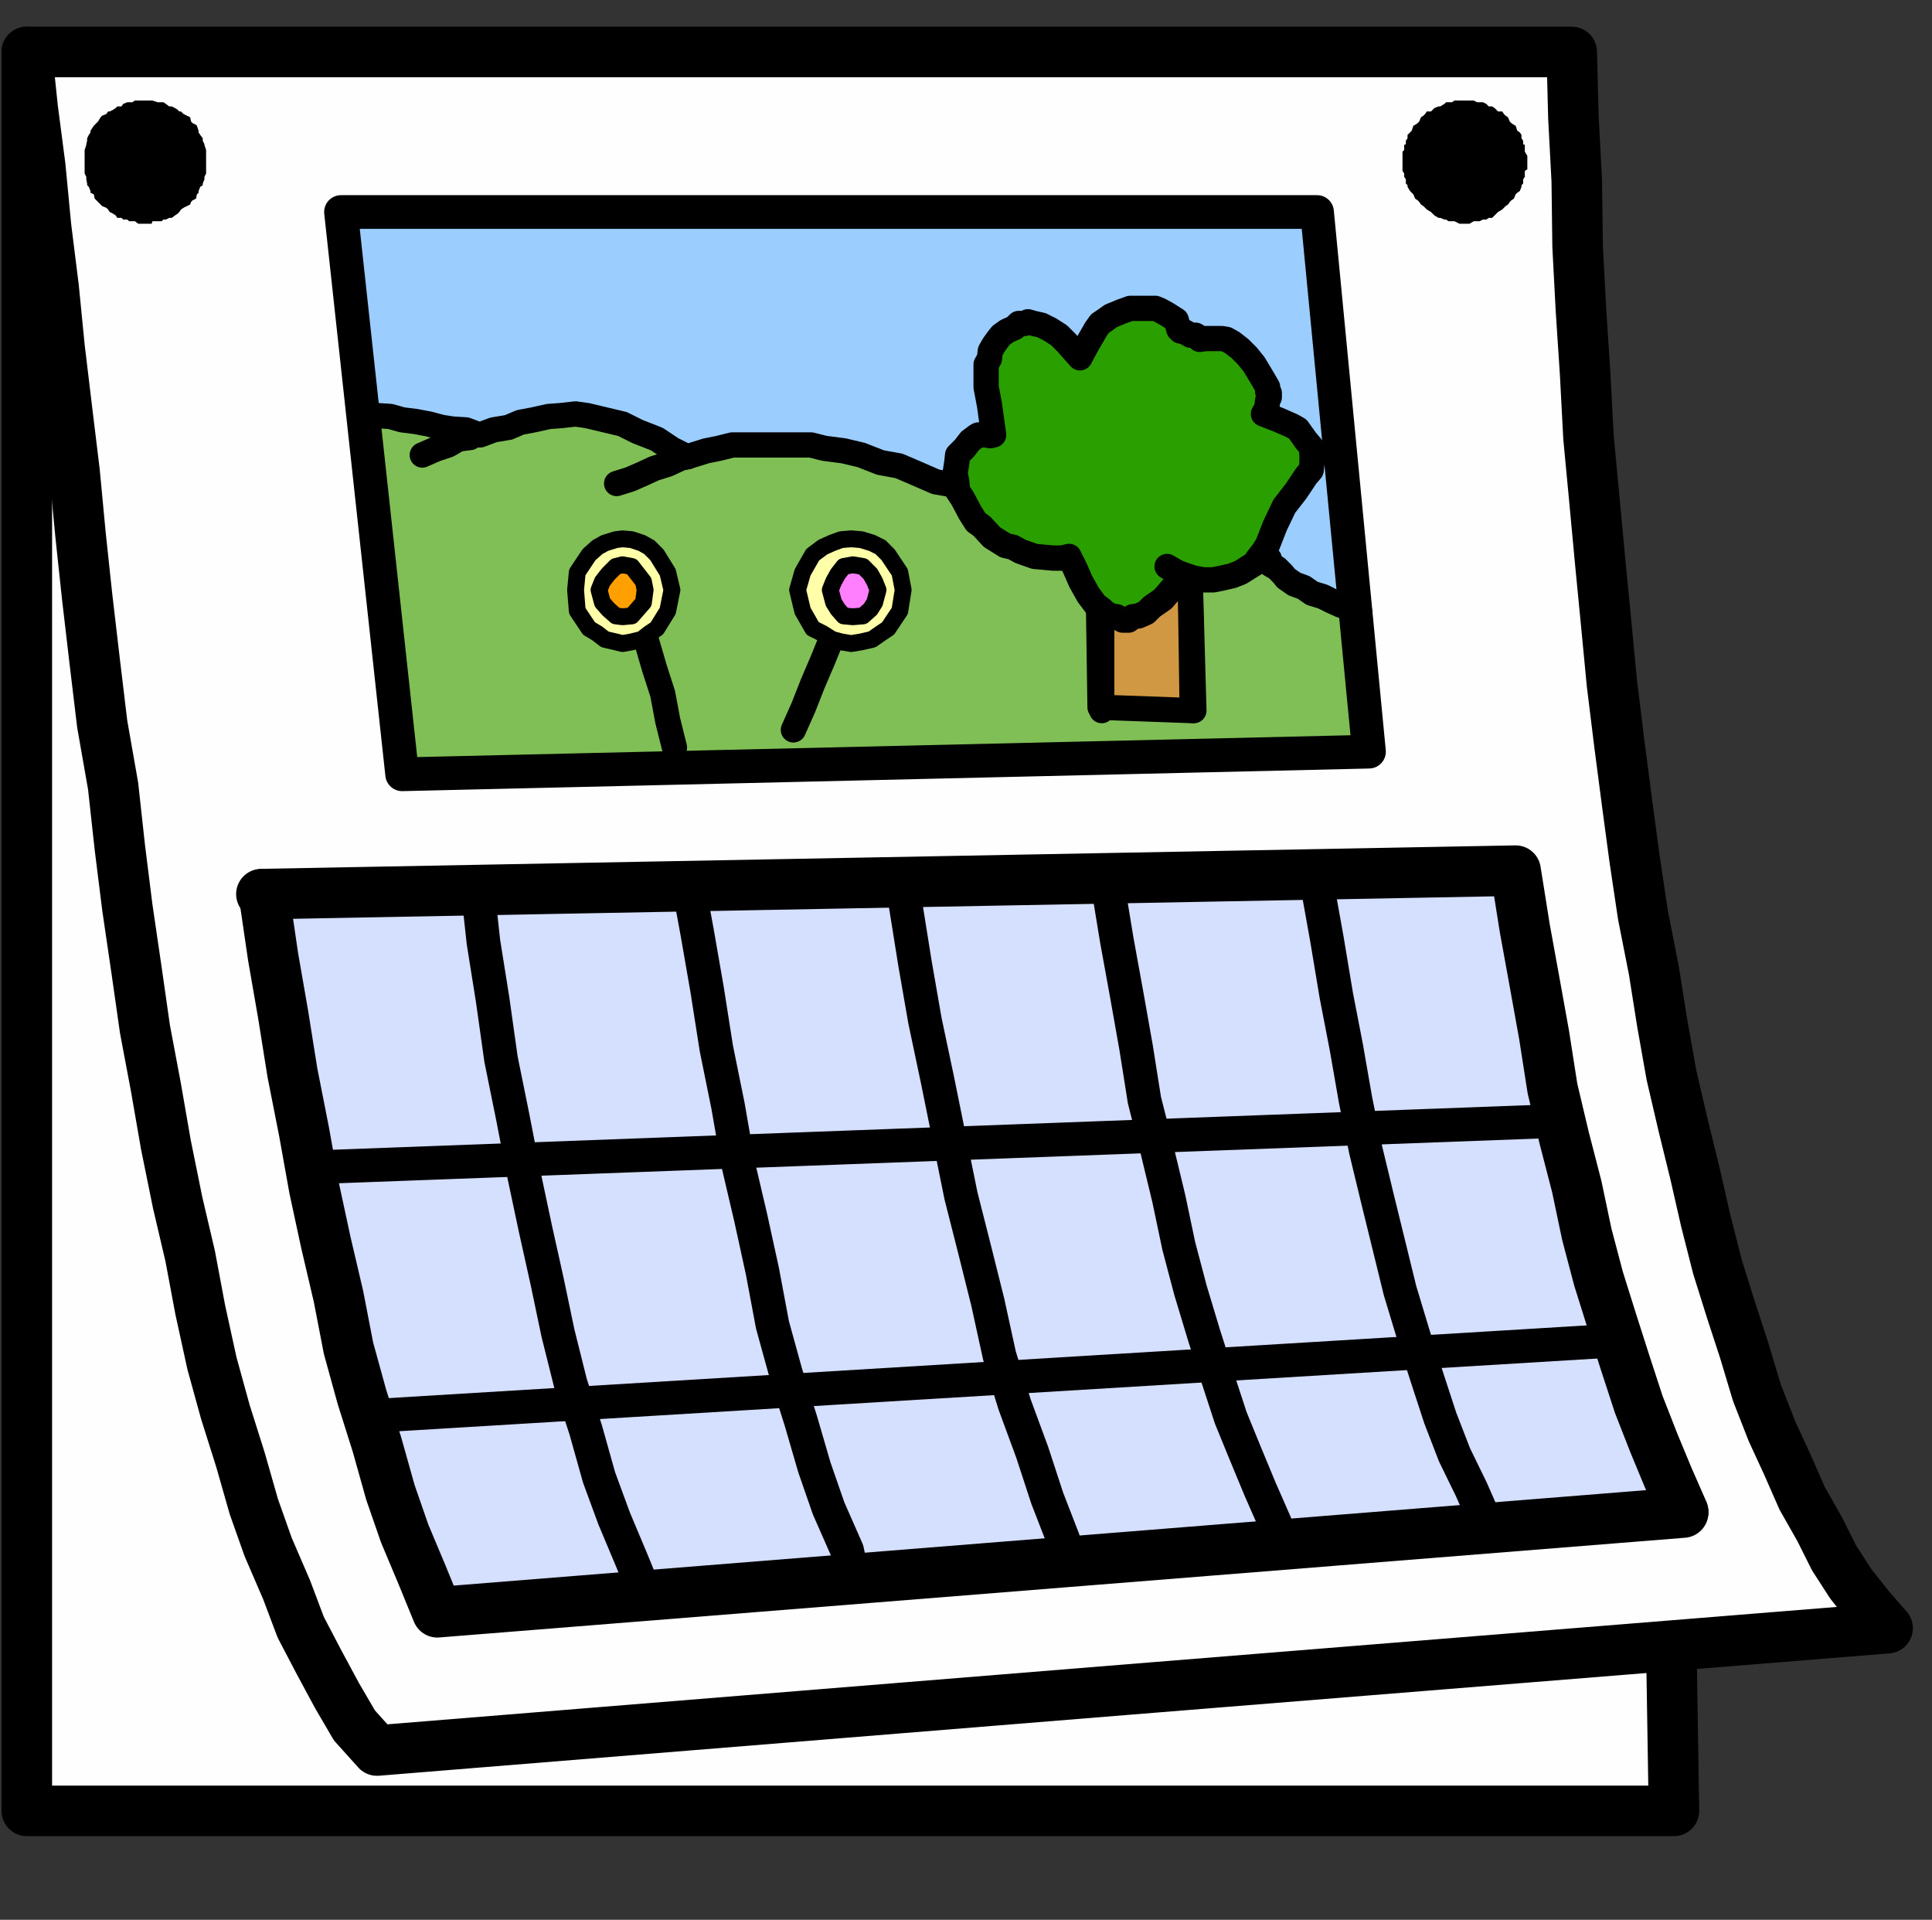 ﻿<?xml version="1.0" encoding="utf-8"?>
<!-- Generator: Adobe Illustrator 23.0.3, SVG Export Plug-In . SVG Version: 6.00 Build 0)  -->
<svg version="1.1" baseProfile="tiny" id="Layer_1" xmlns="http://www.w3.org/2000/svg" xmlns:xlink="http://www.w3.org/1999/xlink" x="0px" y="0px" viewBox="0 0 230.6 229.1" xml:space="preserve">
<rect x="0" y="0" width="230.6" height="229.1" fill="#333333" stroke="none"/>
<g>
	<polygon fill="#FFFEFF" points="1.6,6.5 1.6,216.8 201.1,216.8 201.8,196.8 227.1,194.9 225.3,192.8 222.8,189.6 220.9,186.6    218.8,183.2 216.8,179.5 214.9,175.2 213.3,171.2 211.3,166.6 209.9,162.1 208.5,157.2 206.9,151.9 205.3,146.2 203.7,140.5    202.1,134.9 201.1,128.9 200,122.3 198.8,116.3 197.5,109.6 196.5,102.8 195.8,95.9 194.5,89.2 193.8,82 192.9,74.7 192.2,67.6    191.5,60.2 191.2,52.4 190.8,45.1 189.9,37.5 189.6,29.6 189.4,21.9 189.4,14.2 188.9,6.5 1.6,6.5 1.6,6.9 1.6,7.3  " stroke-linecap="round" stroke-linejoin="round" />
	
		<polyline fill="none" stroke="#000000" stroke-width="6.032" stroke-linecap="round" stroke-linejoin="round" stroke-miterlimit="10" points="   3.2,6.2 3.9,12.9 4.8,19.8 5.5,27.1 6.4,34.3 7.1,41.4 8,48.9 8.9,56.3 9.6,63.7 10.4,71.2 11.3,78.9 12.2,86.4 13.5,93.8    14.3,101.1 15.2,108.3 16.3,115.8 17.3,122.8 18.6,129.7 19.8,136.6 21.2,143.5 22.7,149.9 23.9,156.3 25.3,162.7 26.9,168.5    28.7,174.2 30.3,179.8 32,184.6 34.2,189.7 35.9,194.2 38.1,198.4 40.2,202.3 42.3,205.9 45,208.9 134.9,201.6 225.3,194.3    223.2,191.9 220.9,189 218.9,185.9 217.2,182.5 215.1,178.8 213.3,174.7 211.5,170.8 209.7,166.2 208.2,161.2 206.6,156.3    205,151.2 203.6,145.7 202.3,140 200.9,134.3 199.5,128.3 198.4,122.1 197.4,115.8 196.1,109.2 195.1,102.5 194.2,95.8 193.3,88.9    192.4,81.6 191.7,74.3 191,67.1 190.3,59.6 189.6,52.2 189.2,44.6 188.7,37 188.3,29.4 188.2,21.6 187.8,14 187.6,6.2 95.4,6.2    3.2,6.2  " />
	
		<polyline fill="none" stroke="#000000" stroke-width="6.032" stroke-linecap="round" stroke-linejoin="round" stroke-miterlimit="10" points="   199.5,197.4 199.8,216.1 101.4,216.1 3.2,216.1 3.2,111.2 3.2,6.2  " />
	<polygon points="17.2,12 17,12 16.5,12 16.1,12 15.8,12.2 15.4,12.2 15.2,12.2 14.7,12.4 14.5,12.7 14,12.7 13.8,12.9 13.5,13.1    13.1,13.3 12.9,13.3 12.7,13.6 12.2,13.8 12,14 11.7,14.5 11.5,14.7 11.3,14.9 11.2,15 10.8,15.6 10.8,15.8 10.6,16.1 10.4,16.5    10.4,16.8 10.3,17.2 10.3,17.3 10.1,17.9 10.1,18.1 10.1,18.6 10.1,18.9 10.1,19.1 10.1,19.6 10.1,20.2 10.1,20.4 10.1,20.7    10.3,21.1 10.3,21.4 10.4,21.9 10.4,22.1 10.6,22.3 10.8,22.8 10.8,23 11.2,23.2 11.3,23.7 11.5,23.9 11.7,24.1 12,24.4 12.2,24.6    12.7,24.8 12.9,25 13.1,25.3 13.5,25.5 13.8,25.7 14,26 14.5,26 14.7,26.2 15.2,26.2 15.4,26.4 15.8,26.4 16.1,26.4 16.5,26.7    17,26.7 17.2,26.7 17.7,26.7 18.1,26.7 18.2,26.4 18.8,26.4 19.3,26.4 19.5,26.2 19.8,26.2 20.2,26 20.5,26 20.9,25.7 21.2,25.5    21.4,25.3 21.6,25 21.9,24.8 22.3,24.6 22.7,24.4 22.8,24.1 23,23.9 23.4,23.7 23.5,23.2 23.7,23 23.7,22.8 23.9,22.3 24.2,22.1    24.2,21.9 24.4,21.4 24.4,21.1 24.6,20.7 24.6,20.4 24.6,20.2 24.6,19.6 24.6,19.1 24.6,18.9 24.6,18.6 24.6,18.1 24.6,17.9    24.4,17.3 24.4,17.2 24.2,16.8 24.2,16.5 23.9,16.1 23.7,15.8 23.7,15.6 23.5,15 23.4,14.9 23,14.7 22.8,14.5 22.7,14 22.3,13.8    21.9,13.6 21.6,13.3 21.4,13.3 21.2,13.1 20.9,12.9 20.5,12.7 20.2,12.7 19.8,12.4 19.5,12.2 19.3,12.2 18.8,12.2 18.2,12 18.1,12    17.7,12  " stroke-linecap="round" stroke-linejoin="round" />
	<polygon points="174.9,12 174.3,12 174.2,12 173.6,12 173.3,12.2 172.9,12.2 172.6,12.2 172.4,12.4 171.9,12.7 171.7,12.7    171.2,12.9 171,13.1 170.8,13.3 170.3,13.3 170.1,13.6 169.9,13.8 169.6,14 169.4,14.5 169.2,14.7 168.9,14.9 168.7,15 168.5,15.6    168.3,15.8 168,16.1 168,16.5 167.8,16.8 167.8,17.2 167.6,17.3 167.6,17.9 167.4,18.1 167.4,18.6 167.4,18.9 167.4,19.1    167.4,19.6 167.4,20.2 167.4,20.4 167.6,20.7 167.6,21.1 167.8,21.4 167.8,21.9 168,22.1 168,22.3 168.3,22.8 168.5,23 168.7,23.2    168.9,23.7 169.2,23.9 169.4,24.1 169.6,24.4 169.9,24.6 170.1,24.8 170.3,25 170.8,25.3 171,25.5 171.2,25.7 171.7,26 171.9,26    172.4,26.2 172.6,26.2 172.9,26.4 173.3,26.4 173.6,26.4 174.2,26.7 174.3,26.7 174.9,26.7 175.2,26.7 175.4,26.7 175.9,26.4    176.3,26.4 176.6,26.4 177,26.2 177.4,26.2 177.7,26 178.1,26 178.4,25.7 178.6,25.5 178.8,25.3 179.3,25 179.5,24.8 179.7,24.6    180,24.4 180.2,24.1 180.4,23.9 180.7,23.7 180.9,23.2 181.1,23 181.4,22.8 181.6,22.3 181.6,22.1 181.8,21.9 181.8,21.4 182,21.1    182,20.7 182,20.4 182.3,20.2 182.3,19.6 182.3,19.1 182.3,18.9 182.3,18.6 182,18.1 182,17.9 182,17.3 181.8,17.2 181.8,16.8    181.6,16.5 181.6,16.1 181.4,15.8 181.1,15.6 180.9,15 180.7,14.9 180.4,14.7 180.2,14.5 180,14 179.7,13.8 179.5,13.6 179.3,13.3    178.8,13.3 178.6,13.1 178.4,12.9 178.1,12.7 177.7,12.7 177.4,12.4 177,12.2 176.6,12.2 176.3,12.2 175.9,12 175.4,12 175.2,12     " stroke-linecap="round" stroke-linejoin="round" />
	<polygon fill="#9BCDFF" points="157.2,25.3 163.9,90.6 48,92.4 41.1,25.5  " stroke-linecap="round" stroke-linejoin="round" />
	<polygon fill="#7FBF55" points="45.1,49.6 46.6,49.7 48,50.1 49.6,50.3 51.2,50.6 52.7,51 54,51.2 55.6,51.3 57.2,51.9 57.3,51.9    58.9,51.3 60.7,51 62.1,50.4 63.7,50.1 65.5,49.7 66.9,49.6 68.7,49.4 70.1,49.6 72.2,50.1 74.3,50.6 76.1,51.5 78.4,52.4    80.2,53.6 82,54.5 82.7,54.3 84.3,53.8 85.8,53.5 87.4,53.1 88.9,53.1 90.4,53.1 91.9,53.1 93.6,53.1 95.2,53.1 96.8,53.1    98.4,53.5 100.7,53.8 102.8,54.3 105.1,55.2 107.3,55.6 109.4,56.5 111.7,57.5 114,57.9 116.1,58.8 151.5,67.4 151.7,68    152.4,68.5 153.1,69 153.5,69.6 154.5,70.3 155.6,70.8 156.6,71.3 157.9,71.9 158.9,72.2 160,72.7 161.2,73.1 162.3,73.6    163.9,89.6 48.5,93.3 43.9,49.9  " stroke-linecap="round" stroke-linejoin="round" />
	
		<polygon fill="#D19843" stroke="#000000" stroke-width="3.016" stroke-linecap="round" stroke-linejoin="round" stroke-miterlimit="10" points="   131.3,84.4 142.3,84.8 142,64.4 131,64.4  " />
	<polygon fill="#D5DFFF" points="54,193.8 53.8,193.5 53.5,192.6 52.2,190.3 51.2,187.1 49.6,182.8 48,178.1 46.4,172.8 44.8,166.6    43,160.4 41.4,153.8 39.8,146.9 38.2,140 37,133.3 35.6,126.7 34.7,120.5 33.8,114.7 33.3,109.2 31.5,109.2 183.7,106.6    183.9,109.4 184.4,113.3 185.3,118.2 186.2,123.5 188.7,135.9 191.3,149 196.8,172 199.1,182.1 192.8,182.7 176.3,183.9 126.6,188     " stroke-linecap="round" stroke-linejoin="round" />
	
		<polyline fill="none" stroke="#000000" stroke-width="4.021" stroke-linecap="round" stroke-linejoin="round" stroke-miterlimit="10" points="   157.2,25.3 163.4,89.7 48,92.4 40.7,25.3 157.2,25.3  " />
	
		<polyline fill="none" stroke="#000000" stroke-width="3.016" stroke-linecap="round" stroke-linejoin="round" stroke-miterlimit="10" points="   45.1,49.6 46.6,49.7 48,50.1 49.6,50.3 51.2,50.6 52.7,51 54,51.2 55.6,51.3 57.2,51.9 57.3,51.9 58.9,51.3 60.7,51 62.1,50.4    63.7,50.1 65.5,49.7 66.9,49.6 68.7,49.4 70.1,49.6 72.2,50.1 74.3,50.6 76.1,51.5 78.4,52.4 80.2,53.6 82,54.5 82.7,54.3    84.3,53.8 85.8,53.5 87.4,53.1 88.9,53.1 90.4,53.1 91.9,53.1 93.6,53.1 95.2,53.1 96.8,53.1 98.4,53.5 100.7,53.8 102.8,54.3    105.1,55.2 107.3,55.6 109.4,56.5 111.7,57.5 114,57.9 116.1,58.8  " />
	<rect x="228.3" y="226.4" fill="none" width="2.3" height="2.7" stroke-linecap="round" stroke-linejoin="round" />
	<rect fill="none" width="2.5" height="3" stroke-linecap="round" stroke-linejoin="round" />
	
		<line fill="none" stroke="#000000" stroke-width="3.016" stroke-linecap="round" stroke-linejoin="round" stroke-miterlimit="10" x1="142.5" y1="84.8" x2="142.1" y2="70.6" />
	
		<line fill="none" stroke="#000000" stroke-width="3.016" stroke-linecap="round" stroke-linejoin="round" stroke-miterlimit="10" x1="131.5" y1="84.8" x2="131.5" y2="72.7" />
	
		<line fill="none" stroke="#000000" stroke-width="3.016" stroke-linecap="round" stroke-linejoin="round" stroke-miterlimit="10" x1="82" y1="54.5" x2="82.1" y2="54.5" />
	
		<polyline fill="none" stroke="#000000" stroke-width="3.016" stroke-linecap="round" stroke-linejoin="round" stroke-miterlimit="10" points="   73.6,57.7 75.2,57.2 76.8,56.5 78.1,55.9 79.7,55.4 81.2,54.7 82,54.5  " />
	
		<line fill="none" stroke="#000000" stroke-width="3.016" stroke-linecap="round" stroke-linejoin="round" stroke-miterlimit="10" x1="56.1" y1="52.2" x2="56.3" y2="52" />
	
		<polyline fill="none" stroke="#000000" stroke-width="3.016" stroke-linecap="round" stroke-linejoin="round" stroke-miterlimit="10" points="   50.4,54.3 52,53.6 53.5,53.1 54.7,52.4 56.1,52.2  " />
	
		<polyline fill="none" stroke="#000000" stroke-width="3.016" stroke-linecap="round" stroke-linejoin="round" stroke-miterlimit="10" points="   99.5,75.6 98.2,78.8 97,81.6 95.9,84.4 94.7,87.1  " />
	
		<polyline fill="none" stroke="#000000" stroke-width="3.016" stroke-linecap="round" stroke-linejoin="round" stroke-miterlimit="10" points="   77.2,76.6 78.1,79.7 79.1,82.8 79.7,86 80.5,89.2  " />
	<polygon fill="#FFFFAA" points="97,75 95.8,72.9 95.2,70.4 95.8,68.3 97,66.2 98.2,65.3 99.3,64.8 100.4,64.4 101.6,64.3    102.8,64.4 104.1,64.8 105.1,65.3 106,66.2 107.4,68.3 107.8,70.4 107.4,72.9 106,75 105.1,75.6 104.1,76.3 102.8,76.6 101.6,76.8    100.4,76.6 99.3,76.3 98.2,75.6  " stroke-linecap="round" stroke-linejoin="round" />
	
		<polyline fill="none" stroke="#000000" stroke-width="2.011" stroke-linecap="round" stroke-linejoin="round" stroke-miterlimit="10" points="   97,75 95.8,72.9 95.2,70.4 95.8,68.3 97,66.2 98.2,65.3 99.3,64.8 100.4,64.4 101.6,64.3 102.8,64.4 104.1,64.8 105.1,65.3    106,66.2 107.4,68.3 107.8,70.4 107.4,72.9 106,75 105.1,75.6 104.1,76.3 102.8,76.6 101.6,76.8 100.4,76.6 99.3,76.3 98.2,75.6    97,75  " />
	<polygon fill="#FFFFAA" points="70.3,75 68.9,72.9 68.7,70.4 68.9,68.3 70.3,66.2 71.3,65.3 72.2,64.8 73.5,64.4 74.3,64.3    75.4,64.4 76.6,64.8 77.5,65.3 78.4,66.2 79.7,68.3 80.2,70.4 79.7,72.9 78.4,75 77.5,75.6 76.6,76.3 75.4,76.6 74.3,76.8    73.5,76.6 72.2,76.3 71.3,75.6  " stroke-linecap="round" stroke-linejoin="round" />
	
		<polyline fill="none" stroke="#000000" stroke-width="2.011" stroke-linecap="round" stroke-linejoin="round" stroke-miterlimit="10" points="   70.3,75 68.9,72.9 68.7,70.4 68.9,68.3 70.3,66.2 71.3,65.3 72.2,64.8 73.5,64.4 74.3,64.3 75.4,64.4 76.6,64.8 77.5,65.3    78.4,66.2 79.7,68.3 80.2,70.4 79.7,72.9 78.4,75 77.5,75.6 76.6,76.3 75.4,76.6 74.3,76.8 73.5,76.6 72.2,76.3 71.3,75.6 70.3,75     " />
	<polygon fill="#FF7FFF" points="100,72.7 99.5,71.9 99.1,70.4 99.5,69.4 100,68.5 100.7,67.6 101.8,67.4 103,67.6 103.9,68.5    104.4,69.4 104.8,70.4 104.4,71.9 103.9,72.7 103,73.5 101.8,73.6 100.7,73.5  " stroke-linecap="round" stroke-linejoin="round" />
	
		<polyline fill="none" stroke="#000000" stroke-width="2.011" stroke-linecap="round" stroke-linejoin="round" stroke-miterlimit="10" points="   100,72.7 99.5,71.9 99.1,70.4 99.5,69.4 100,68.5 100.7,67.6 101.8,67.4 103,67.6 103.9,68.5 104.4,69.4 104.8,70.4 104.4,71.9    103.9,72.7 103,73.5 101.8,73.6 100.7,73.5 100,72.7  " />
	<polygon fill="#FF9F00" points="72.6,72.7 71.9,71.9 71.5,70.4 71.9,69.4 72.6,68.5 73.5,67.6 74.3,67.4 75.4,67.6 76.1,68.5    76.8,69.4 77,70.4 76.8,71.9 76.1,72.7 75.4,73.5 74.3,73.6 73.5,73.5  " stroke-linecap="round" stroke-linejoin="round" />
	
		<polyline fill="none" stroke="#000000" stroke-width="2.011" stroke-linecap="round" stroke-linejoin="round" stroke-miterlimit="10" points="   72.6,72.7 71.9,71.9 71.5,70.4 71.9,69.4 72.6,68.5 73.5,67.6 74.3,67.4 75.4,67.6 76.1,68.5 76.8,69.4 77,70.4 76.8,71.9    76.1,72.7 75.4,73.5 74.3,73.6 73.5,73.5 72.6,72.7  " />
	
		<line fill="none" stroke="#000000" stroke-width="4.021" stroke-linecap="round" stroke-linejoin="round" stroke-miterlimit="10" x1="45.7" y1="168.9" x2="192.4" y2="160" />
	
		<line fill="none" stroke="#000000" stroke-width="4.021" stroke-linecap="round" stroke-linejoin="round" stroke-miterlimit="10" x1="37.5" y1="139.3" x2="185.1" y2="133.8" />
	<polygon fill="#2A9F00" points="141.2,68.7 138.8,71.5 137.5,72.4 136.8,73.1 135.9,73.5 135.2,73.6 134.7,74 134,74 133.3,73.6    132.6,73.5 131.9,73.1 131.5,72.7 130.8,72.2 129.9,71 129,69.4 128.3,67.8 127.6,66.4 126.7,66.6 125.7,66.6 123.5,66.4    121.8,65.8 120.9,65.3 120,65.1 118.4,64.1 117.2,62.8 116.5,62.3 115.8,61.2 114.9,59.5 114.3,58.6 114.2,57.5 114,56.5    114.2,55.2 114.3,54.3 115.1,53.5 115.8,52.6 116.6,52 116.8,51.9 117.2,51.9 117.7,51.9 118.2,52 118.6,51.9 118.1,48.3    117.7,46.2 117.7,44.4 117.7,43.5 118.1,42.8 118.2,41.9 118.6,41.2 119.1,40.5 119.5,40 120.2,39.5 121.1,39.1 121.6,38.6    122.3,38.6 122.7,38.4 123.4,38.6 124.3,38.8 125.3,39.3 126.4,40 127.3,40.9 128.1,41.8 128.9,42.7 129.7,41.2 130.4,40    130.8,39.3 131.3,38.6 131.9,38.2 132.6,37.7 133.8,37.2 134.9,36.8 136.1,36.8 137.4,36.8 137.9,36.8 138.4,37 139.3,37.5    140.4,38.2 140.7,39.3 140.9,39.5 141.4,39.6 142.1,40 142.7,40 143,40.2 143.2,40.5 143.9,40.4 144.6,40.4 145.8,40.4 146.4,40.5    147.1,40.9 148,41.6 148.9,42.5 149.7,43.5 150.6,45 151.3,46.2 151.3,46.7 151.5,46.9 151.5,47.4 151.3,47.8 151.2,48.7    150.8,49.4 152.6,50.1 154.2,50.8 154.9,51.2 155.4,51.9 155.9,52.6 156.5,53.3 156.6,54.3 156.6,55.2 156.5,56.1 155.9,56.8    154.7,58.6 154,59.5 153.3,60.4 152.2,62.7 151.3,65 150.8,65.8 150.1,66.7 149.7,67.3 149.2,67.6 148.1,68.3 147.1,68.7 145.8,69    144.8,69.2 143.7,69.2 142.5,69 141.6,68.7 140.5,68.3 139.3,67.6  " stroke-linecap="round" stroke-linejoin="round" />
	
		<polyline fill="none" stroke="#000000" stroke-width="3.016" stroke-linecap="round" stroke-linejoin="round" stroke-miterlimit="10" points="   141.2,68.7 138.8,71.5 137.5,72.4 136.8,73.1 135.9,73.5 135.2,73.6 134.7,74 134,74 133.3,73.6 132.6,73.5 131.9,73.1 131.5,72.7    130.8,72.2 129.9,71 129,69.4 128.3,67.8 127.6,66.4 126.7,66.6 125.7,66.6 123.5,66.4 121.8,65.8 120.9,65.3 120,65.1 118.4,64.1    117.2,62.8 116.5,62.3 115.8,61.2 114.9,59.5 114.3,58.6 114.2,57.5 114,56.5 114.2,55.2 114.3,54.3 115.1,53.5 115.8,52.6    116.6,52 116.8,51.9 117.2,51.9 117.7,51.9 118.2,52 118.6,51.9 118.1,48.3 117.7,46.2 117.7,44.4 117.7,43.5 118.1,42.8    118.2,41.9 118.6,41.2 119.1,40.5 119.5,40 120.2,39.5 121.1,39.1 121.6,38.6 122.3,38.6 122.7,38.4 123.4,38.6 124.3,38.8    125.3,39.3 126.4,40 127.3,40.9 128.1,41.8 128.9,42.7 129.7,41.2 130.4,40 130.8,39.3 131.3,38.6 131.9,38.2 132.6,37.7    133.8,37.2 134.9,36.8 136.1,36.8 137.4,36.8 137.9,36.8 138.4,37 139.3,37.5 140.4,38.2 140.7,39.3 140.9,39.5 141.4,39.6    142.1,40 142.7,40 143,40.2 143.2,40.5 143.9,40.4 144.6,40.4 145.8,40.4 146.4,40.5 147.1,40.9 148,41.6 148.9,42.5 149.7,43.5    150.6,45 151.3,46.2 151.3,46.7 151.5,46.9 151.5,47.4 151.3,47.8 151.2,48.7 150.8,49.4 152.6,50.1 154.2,50.8 154.9,51.2    155.4,51.9 155.9,52.6 156.5,53.3 156.6,54.3 156.6,55.2 156.5,56.1 155.9,56.8 154.7,58.6 154,59.5 153.3,60.4 152.2,62.7    151.3,65 150.8,65.8 150.1,66.7 149.7,67.3 149.2,67.6 148.1,68.3 147.1,68.7 145.8,69 144.8,69.2 143.7,69.2 142.5,69 141.6,68.7    140.5,68.3 139.3,67.6 141.2,68.7  " />
	
		<polyline fill="none" stroke="#000000" stroke-width="3.016" stroke-linecap="round" stroke-linejoin="round" stroke-miterlimit="10" points="   151.5,66.7 151.7,67.4 152.4,67.8 153.1,68.5 153.5,69 154.5,69.7 155.6,70.1 156.6,70.8 157.9,71.2 158.9,71.7 160,72.2    161.2,72.6 162.3,73.1  " />
	
		<polyline fill="none" stroke="#000000" stroke-width="6.032" stroke-linecap="round" stroke-linejoin="round" stroke-miterlimit="10" points="   200.9,180.4 199.1,176.3 197.4,172.2 195.6,167.6 194,162.7 192.4,157.7 190.8,152.6 189.4,147.3 188.2,141.6 186.7,135.8    185.3,129.9 184.3,123.5 183.2,117.4 182,110.8 180.9,103.9 31.2,106.7  " />
	
		<polyline fill="none" stroke="#000000" stroke-width="6.032" stroke-linecap="round" stroke-linejoin="round" stroke-miterlimit="10" points="   31.5,106.7 32.6,114.2 33.8,121.1 34.9,128 36.3,135.1 37.5,141.8 38.9,148.3 40.4,154.7 41.6,160.9 43.2,166.7 45,172.4    46.6,178.1 48.3,183 50.4,188 52.2,192.4 200.9,180.5  " />
	
		<polyline fill="none" stroke="#000000" stroke-width="4.021" stroke-linecap="round" stroke-linejoin="round" stroke-miterlimit="10" points="   177.4,181.8 175.6,177.7 173.6,173.6 171.9,169.2 170.3,164.3 168.7,159.3 167.1,154 165.8,148.7 164.4,143 163,137.2 161.8,131.3    160.7,125 159.5,118.8 158.4,112.2 157.2,105.5  " />
	
		<polyline fill="none" stroke="#000000" stroke-width="4.021" stroke-linecap="round" stroke-linejoin="round" stroke-miterlimit="10" points="   57.2,107.8 57.7,112.4 58.8,119.3 59.8,126.4 61.2,133.3 62.5,140 63.9,146.6 65.3,152.9 66.6,159.1 68.1,165.1 69.9,170.6    71.5,176.3 73.3,181.2 75.4,186.2 77.2,190.6  " />
	
		<polyline fill="none" stroke="#000000" stroke-width="4.021" stroke-linecap="round" stroke-linejoin="round" stroke-miterlimit="10" points="   82.5,107.4 83.2,111.2 84.4,118.1 85.5,125.1 86.9,132 88.1,138.9 89.6,145.3 91,151.7 92.2,158.1 93.8,163.9 95.6,169.6    97.2,175.1 98.9,180 101.1,185 101.8,188.2  " />
	
		<polyline fill="none" stroke="#000000" stroke-width="4.021" stroke-linecap="round" stroke-linejoin="round" stroke-miterlimit="10" points="   152.2,181.8 150.4,177.7 148.7,173.6 146.9,169.2 145.3,164.3 143.7,159.3 142.1,154 140.7,148.7 139.5,143 138.1,137.2    136.6,131.3 135.6,125 134.5,118.8 133.3,112.2 132.2,105.5  " />
	
		<polyline fill="none" stroke="#000000" stroke-width="4.021" stroke-linecap="round" stroke-linejoin="round" stroke-miterlimit="10" points="   108,107.4 109.2,114.9 110.4,121.8 111.9,128.9 113.3,135.8 114.7,142.7 116.3,149 117.9,155.4 119.3,161.8 121.1,167.6    123.2,173.3 125,178.8 126.9,183.7  " />
</g>
</svg>